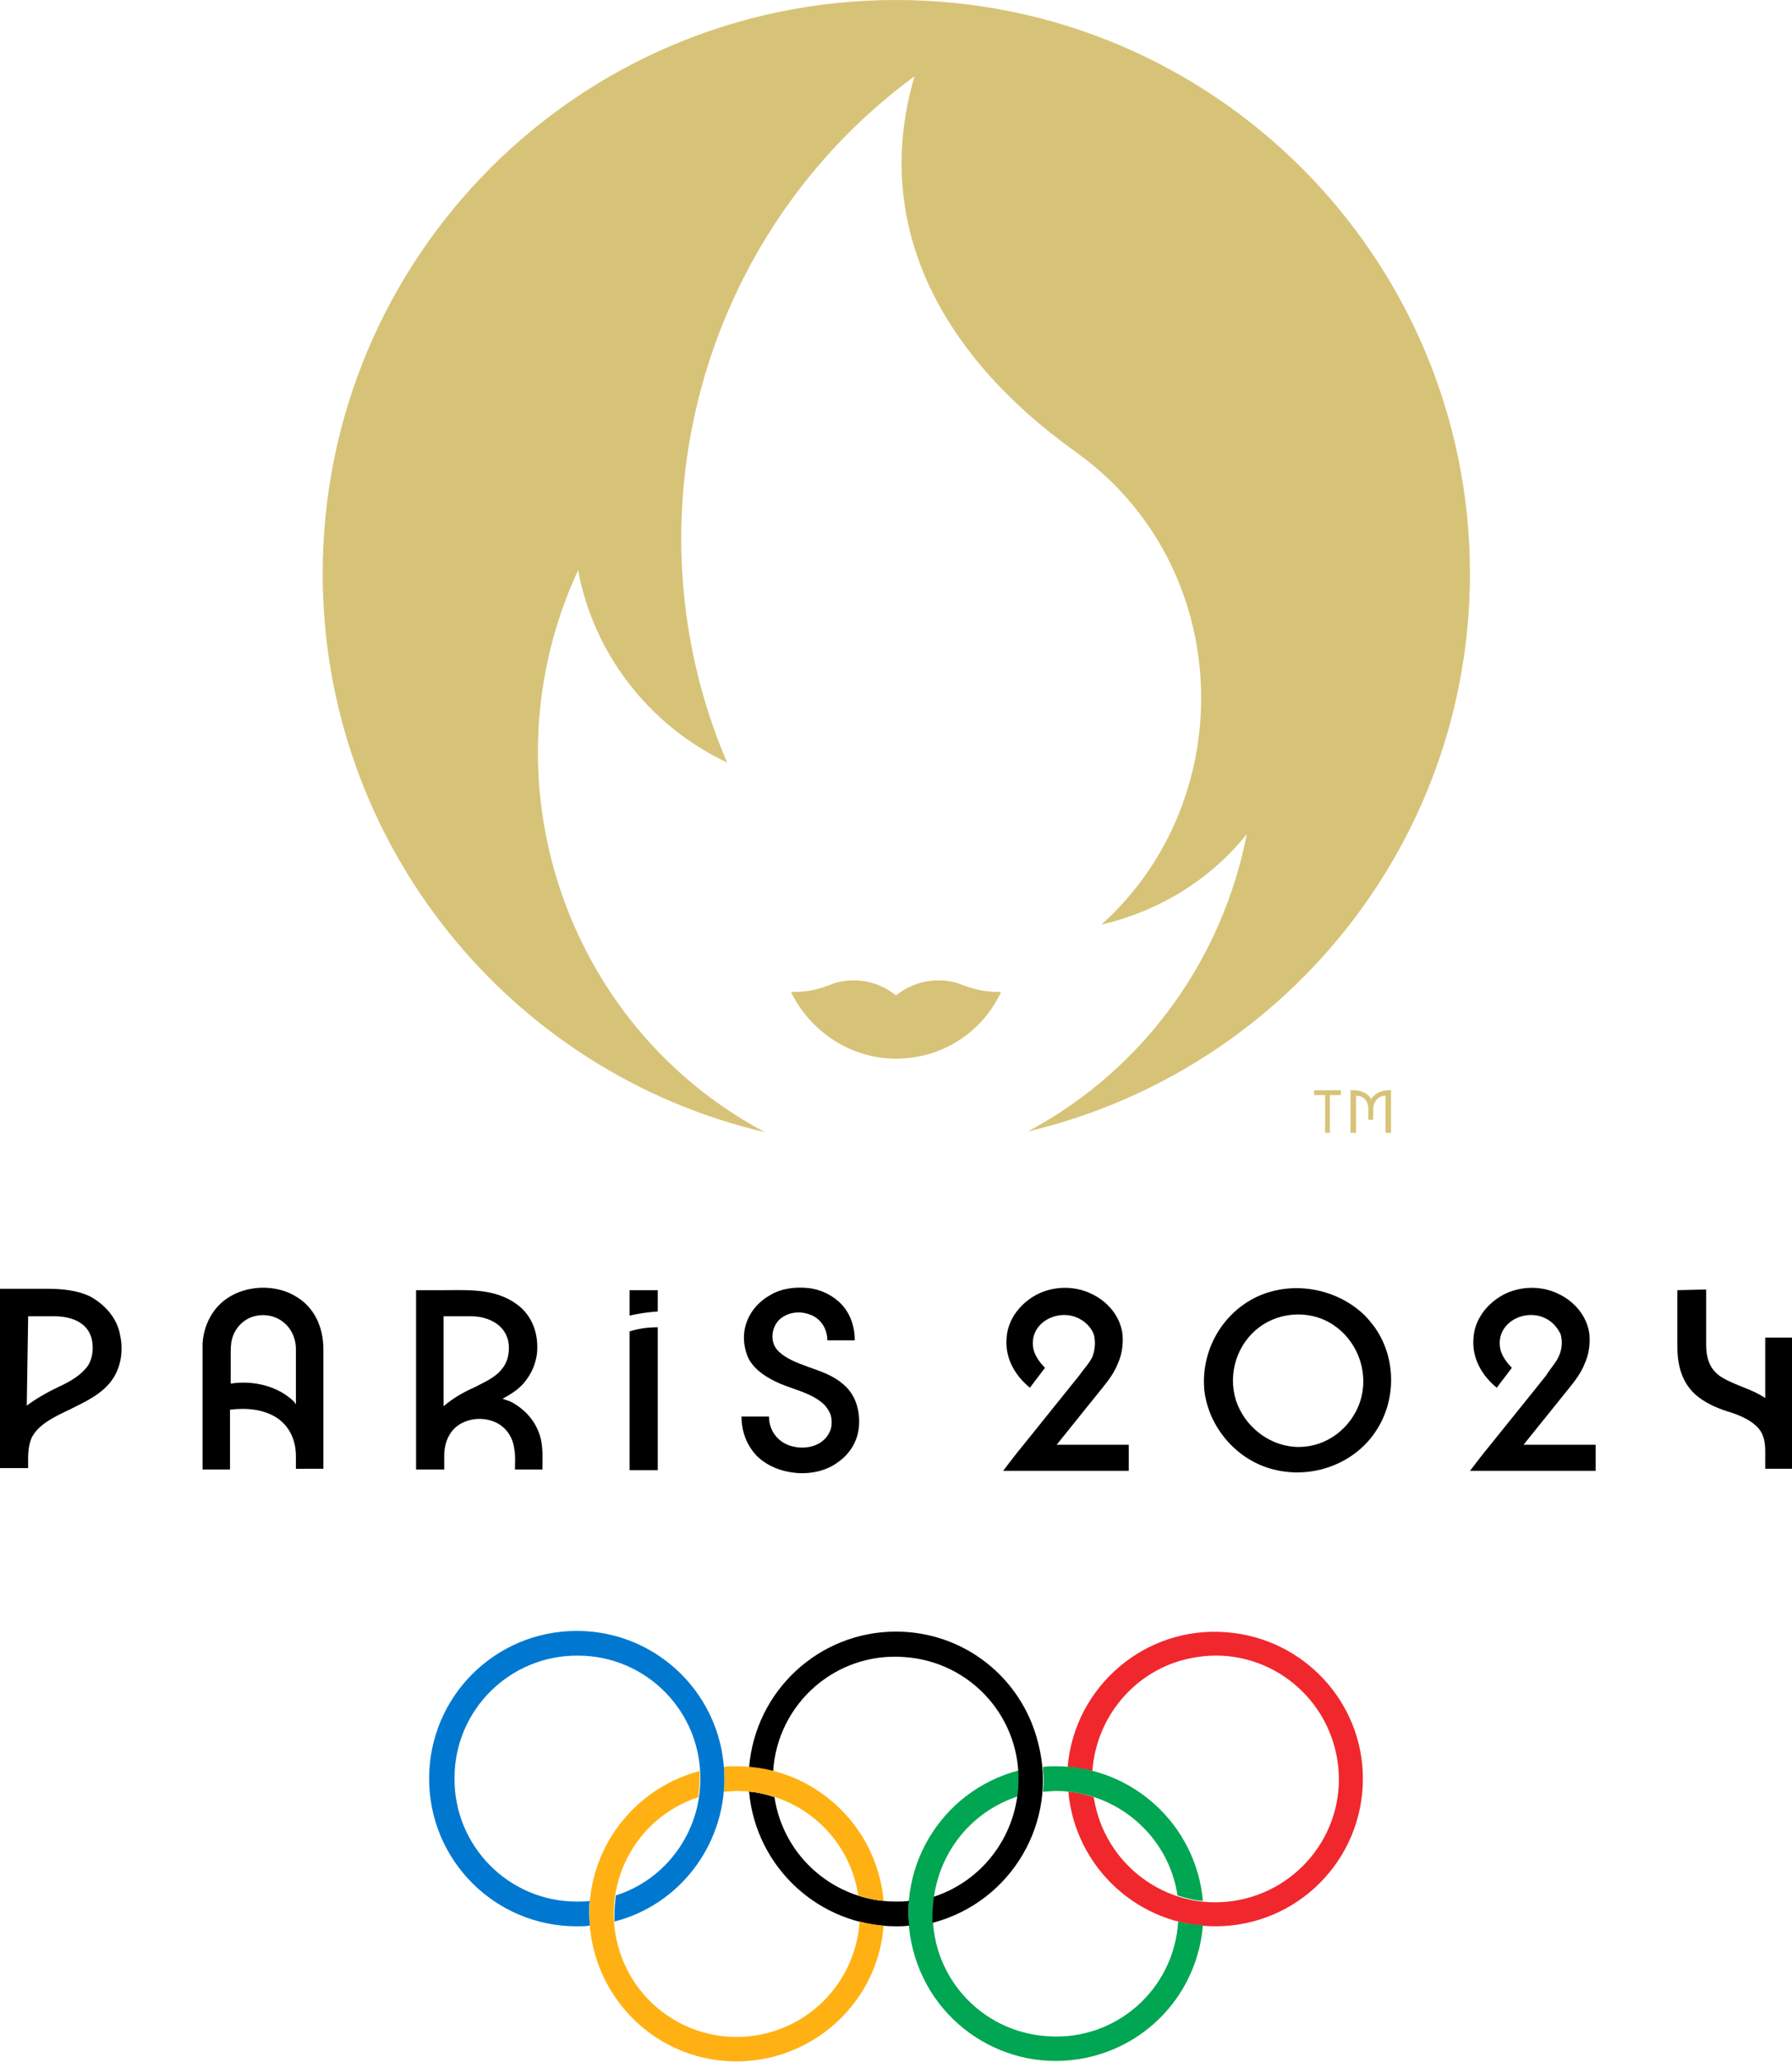 <?xml version="1.0" encoding="utf-8"?>
<!-- Generator: Adobe Illustrator 23.0.1, SVG Export Plug-In . SVG Version: 6.00 Build 0)  -->
<svg version="1.1" id="Layer_1" xmlns="http://www.w3.org/2000/svg" xmlns:xlink="http://www.w3.org/1999/xlink" x="0px" y="0px"
	 width="261px" height="300.1px" viewBox="0 0 261 300.1" enable-background="new 0 0 261 300.1" xml:space="preserve">
<g>
	<g>
		<path fill="#D7C378" d="M202.3,158.7c-1.2,0-2.1,0.5-2.6,1.3c-0.4-0.8-1.4-1.3-2.6-1.3h-0.4v6.2h0.8v-5.4c1.1,0,1.8,0.7,1.8,2v1.5
			h0.7v-1.5c0-1.2,0.8-2,1.8-2v5.4h0.8v-6.2H202.3z M191.4,159.4h1.6v5.5h0.7v-5.5h1.6v-0.7h-3.9V159.4z"/>
		<path fill="#D7C378" d="M139.7,143.2c-2.2-0.8-6-0.9-9.2,1.7c-3.2-2.6-6.9-2.5-9.2-1.7c-1.8,0.7-3.3,1.2-6.1,1.2
			c2.8,5.7,8.6,9.7,15.3,9.7c6.8,0,12.6-3.9,15.3-9.7C143,144.4,141.6,143.9,139.7,143.2z"/>
		<path fill="#D7C378" d="M130.5,0C84.3,0,47,37.4,47,83.5c0,39.5,27.5,72.7,64.4,81.3C82.1,149.2,70.2,113.2,84.2,83
			c2.2,11.9,10.1,22.5,21.7,28c-15.1-35.3-4-76.9,27.3-99.9c-6.2,21,3.2,40.2,23.5,54.7c23.2,16.6,24.1,50.5,3.7,68.8
			c8.1-1.9,15.7-6.3,21.2-13.2c-3.5,17.9-14.7,34.1-31.9,43.3c36.9-8.7,64.4-41.7,64.4-81.3C214,37.4,176.7,0,130.5,0z"/>
		<path d="M244.3,187.8c0,0,0,5.4,0,8.2c0,2.8,0.7,5.5,3,7.3c1.4,1.1,3.1,1.8,4.8,2.3c1.5,0.5,3.1,1.2,4.1,2.4
			c0.8,1,0.9,2.2,0.9,3.4v2.4h3.9v-19.1h-3.9v8.8c-1.9-1.3-4.3-1.8-6.3-3c-1.8-1.1-2.3-2.8-2.3-4.8c0-1.9,0-8,0-8L244.3,187.8
			L244.3,187.8z M225.2,200.2c-2.7,3.4-5.4,6.7-8.2,10.2c-1,1.2-1.9,2.4-2.9,3.7h18.3v-3.8h-10.5l6.6-8.2c0.9-1.1,1.8-2.3,2.3-3.6
			c0.6-1.3,0.8-2.7,0.7-4.2c-0.3-2.7-2.2-4.9-4.6-6c-2.5-1.2-5.6-1.1-8,0.2c-2.4,1.3-4.2,3.7-4.3,6.4c-0.2,2.8,1.2,5.3,3.4,7.1
			l2.2-2.9c-0.8-0.8-1.5-1.8-1.7-2.8c-0.2-1.1,0-2.2,0.7-3.1c1.3-1.7,3.9-2.3,5.9-1.3c1,0.5,1.7,1.3,2.2,2.3
			c0.3,1.1,0.2,2.3-0.3,3.3C226.6,198.4,225.8,199.2,225.2,200.2z M183.4,193.2c3.2-2.4,7.8-2.5,11-0.2c3.7,2.6,5.2,7.6,3.4,11.8
			c-1.6,3.7-5.3,6.1-9.3,5.8c-3.9-0.3-7.3-3.1-8.5-6.8C178.8,199.9,180.2,195.6,183.4,193.2z M185.5,213.9
			c5.5,1.4,11.5-0.7,14.7-5.3c3.3-4.7,3.2-11.2-0.2-15.7c-0.4-0.5-0.8-1-1.3-1.5c-4.1-3.9-10.4-5-15.5-2.7
			c-5.2,2.4-8.3,7.9-7.8,13.6C176,207.8,180.2,212.6,185.5,213.9z M157.2,200.2l-8.2,10.2c-1,1.2-1.9,2.4-2.9,3.7h18.3v-3.8h-10.5
			l6.6-8.2c0.9-1.1,1.8-2.3,2.3-3.6c0.6-1.3,0.8-2.7,0.7-4.2c-0.3-2.7-2.2-4.9-4.6-6c-2.5-1.2-5.6-1.1-8,0.2
			c-2.4,1.3-4.2,3.7-4.3,6.4c-0.2,2.8,1.2,5.3,3.4,7.1l2.2-2.9c-0.8-0.8-1.5-1.8-1.7-2.8c-0.2-1.1,0-2.2,0.7-3.1
			c1.3-1.7,3.9-2.3,5.9-1.3c1,0.5,1.8,1.3,2.2,2.3c0.3,1.1,0.2,2.3-0.2,3.3C158.7,198.4,157.9,199.2,157.2,200.2z M115.7,210.6
			c-2.2-0.4-3.7-2.2-3.7-4.4h-4c0,2.1,0.7,4.1,2.2,5.7c1.5,1.5,3.6,2.3,5.7,2.5c2.2,0.2,4.5-0.3,6.2-1.6c1.7-1.2,2.8-3,3-5.1
			c0.2-2.4-0.5-4.8-2.4-6.3c-1.4-1.2-3.2-1.8-4.9-2.4c-1.6-0.6-3.4-1.2-4.6-2.5c-1.1-1.3-0.8-3.2,0.2-4.3c1.2-1.2,3-1.4,4.4-0.9
			c1.7,0.5,2.7,2.1,2.7,3.8h4c0-1.9-0.6-3.8-1.9-5.2c-1.2-1.3-3-2.2-4.8-2.4c-1.9-0.2-3.9,0-5.6,1c-1.6,0.9-2.9,2.3-3.5,4.1
			c-0.6,1.7-0.4,3.7,0.4,5.3c1,1.7,2.7,2.7,4.5,3.5c1.9,0.8,4.2,1.3,5.9,2.6c0.7,0.5,1.2,1.2,1.5,2c0.2,0.8,0.2,1.8-0.2,2.5
			C119.9,210.4,117.6,211,115.7,210.6z M91.7,187.8v3.7c1.3-0.3,2.7-0.5,4.1-0.6v-3.1H91.7z M91.7,193.8V214h4.1v-20.8
			C94.3,193.2,93,193.4,91.7,193.8z M73,199.4c-1,1.2-2.5,1.8-3.8,2.5c-1.6,0.7-3.2,1.6-4.6,2.8v-13.1h4c2.6,0,5.2,1.3,5.5,4.1
			C74.2,197.1,73.9,198.4,73,199.4z M76.7,200.8c0.8-1.1,1.3-2.3,1.5-3.7c0.3-2.8-0.6-5.6-3-7.3c-3.2-2.3-7.1-2-10.8-2h-3.8v26.1
			h4.1c0-0.8,0-1.6,0-2.3c0.1-1.8,0.8-3.4,2.3-4.3c1.5-0.9,3.5-1,5.1-0.3c1.6,0.7,2.6,2.2,2.8,3.9c0.2,1,0.1,2,0.1,3H79
			c0-1.4,0.1-2.9-0.2-4.3c-0.5-2.3-2-4.2-4.1-5.4c-0.5-0.3-1-0.4-1.5-0.6C74.5,202.9,75.8,202.1,76.7,200.8z M43.1,200v4.4
			c-0.1-0.1-0.2-0.2-0.2-0.3c-2.4-2.4-6.1-3.2-9.3-2.7v-4.2c0-0.8,0-1.6,0.2-2.3c0.4-1.5,1.5-2.7,2.9-3.2c1.5-0.5,3.2-0.3,4.5,0.7
			c1.2,0.9,1.9,2.4,1.9,4C43.1,197.6,43.1,198.7,43.1,200z M47.1,213.9v-17.5c0-3.2-1.3-6.2-4.2-7.8c-3.5-2-8.6-1.4-11.3,1.7
			c-1.3,1.5-2,3.4-2.1,5.3c0,0.5,0,18.3,0,18.3h4v-8.7c2.3-0.3,5-0.1,7,1.3c1.8,1.3,2.6,3.3,2.6,5.5c0,0.6,0,1.8,0,1.8H47.1z
			 M4.1,191.6h3.8c2.2,0,4.5,0.7,5.3,2.8c0.5,1.3,0.4,3.2-0.4,4.4c-1,1.4-2.6,2.3-4.1,3c-1.7,0.8-3.3,1.7-4.8,2.8L4.1,191.6
			L4.1,191.6z M10.1,205.2c2.2-1.1,4.7-2.2,6.2-4.3c1.3-1.8,1.7-4.3,1.2-6.5c-0.4-2.5-2.2-4.5-4.4-5.7c-1.9-0.9-4.1-1.1-6.2-1.1H0
			v26.1h4.1c0-1.5-0.1-3,0.5-4.4C5.6,207.3,8,206.2,10.1,205.2z"/>
	</g>
	<g id="Olympic_rings">
		<path id="Red_ring" fill="#F0282D" d="M198.5,258.9c0,11.9-9.6,21.5-21.5,21.5c-11.1,0-20.4-8.5-21.4-19.6
			c1.3,0.1,2.5,0.4,3.7,0.8c1.5,9.8,10.6,16.6,20.4,15.1c9.8-1.5,16.6-10.6,15.1-20.4c-1.5-9.8-10.6-16.6-20.4-15.1
			c-8.4,1.2-14.7,8.2-15.3,16.6c-1.2-0.3-2.4-0.5-3.6-0.6c1-11.8,11.4-20.6,23.2-19.6C189.9,238.5,198.5,247.8,198.5,258.9
			L198.5,258.9z"/>
		<path id="Green_ring" fill="#00A651" d="M153.8,260.7c8.8,0,16.4,6.5,17.7,15.2c1.2,0.4,2.4,0.7,3.7,0.8
			c-1-11.1-10.3-19.6-21.4-19.6c-0.6,0-1.3,0-1.9,0.1c0,0.6,0.1,1.1,0.1,1.7s0,1.3-0.1,1.9C152.5,260.8,153.2,260.7,153.8,260.7z
			 M171.6,279.7c-0.6,9.9-9.1,17.4-19,16.7c-9.9-0.6-17.4-9.1-16.7-19c0.5-7.3,5.3-13.6,12.3-15.9c0.1-0.9,0.2-1.8,0.2-2.7
			c0-0.4,0-0.7,0-1.1c-11.5,3-18.4,14.7-15.4,26.2c3,11.5,14.7,18.4,26.2,15.4c8.9-2.3,15.3-10,16-19.1
			C174,280.2,172.8,280,171.6,279.7z"/>
		<path id="Black_ring" d="M130.5,237.5c-11.2,0-20.5,8.6-21.4,19.8c1.2,0.1,2.4,0.3,3.5,0.6c0.6-9.9,9.1-17.4,19-16.7
			c9.9,0.6,17.4,9.1,16.7,19c-0.5,7.3-5.3,13.6-12.3,15.9c-0.1,0.9-0.2,1.8-0.2,2.7c0,0.4,0,0.7,0,1.1c11.5-3,18.4-14.7,15.4-26.2
			C148.8,244.1,140.3,237.5,130.5,237.5L130.5,237.5z M130.5,276.8c-8.9,0-16.4-6.5-17.7-15.2c-1.2-0.4-2.4-0.7-3.7-0.8
			c1,11.1,10.3,19.6,21.4,19.6c0.6,0,1.2,0,1.9-0.1c0-0.6-0.1-1.1-0.1-1.7c0-0.6,0-1.3,0.1-1.9C131.8,276.8,131.1,276.8,130.5,276.8
			L130.5,276.8z"/>
		<path id="Yellow_ring" fill="#FFB114" d="M105.4,260.8c0.1-0.6,0.1-1.3,0.1-1.9s0-1.1-0.1-1.7c0.6-0.1,1.2-0.1,1.9-0.1
			c11.1,0,20.4,8.5,21.4,19.6c-1.3-0.1-2.5-0.4-3.7-0.8c-1.3-8.7-8.8-15.2-17.7-15.2C106.6,260.7,106,260.8,105.4,260.8L105.4,260.8
			z M128.7,280.3c-0.9,11.8-11.3,20.6-23.1,19.7c-11.8-0.9-20.6-11.3-19.7-23.1c0.7-9.1,7.2-16.8,16-19.1c0,0.4,0,0.7,0,1.1
			c0,0.9-0.1,1.8-0.2,2.7c-9.4,3.1-14.5,13.2-11.4,22.6c3.1,9.4,13.2,14.5,22.6,11.4c7-2.3,11.8-8.6,12.3-15.9
			C126.3,280,127.5,280.2,128.7,280.3L128.7,280.3z"/>
		<path id="Blue_ring" fill="#0078D0" d="M105.5,258.9c0-11.9-9.6-21.5-21.5-21.5c-11.9,0-21.5,9.6-21.5,21.5
			c0,11.9,9.6,21.5,21.5,21.5c0,0,0,0,0,0c0.6,0,1.2,0,1.9-0.1c0-0.6-0.1-1.1-0.1-1.7c0-0.6,0-1.3,0.1-1.9c-0.6,0.1-1.2,0.1-1.9,0.1
			c-9.9,0-17.9-8.1-17.8-18c0-9.9,8.1-17.9,18-17.8c9.9,0,17.9,8.1,17.8,18c0,7.7-5,14.6-12.3,16.9c-0.1,0.9-0.2,1.8-0.2,2.7
			c0,0.4,0,0.7,0,1.1C98.9,277.3,105.5,268.7,105.5,258.9z"/>
	</g>
</g>
</svg>
